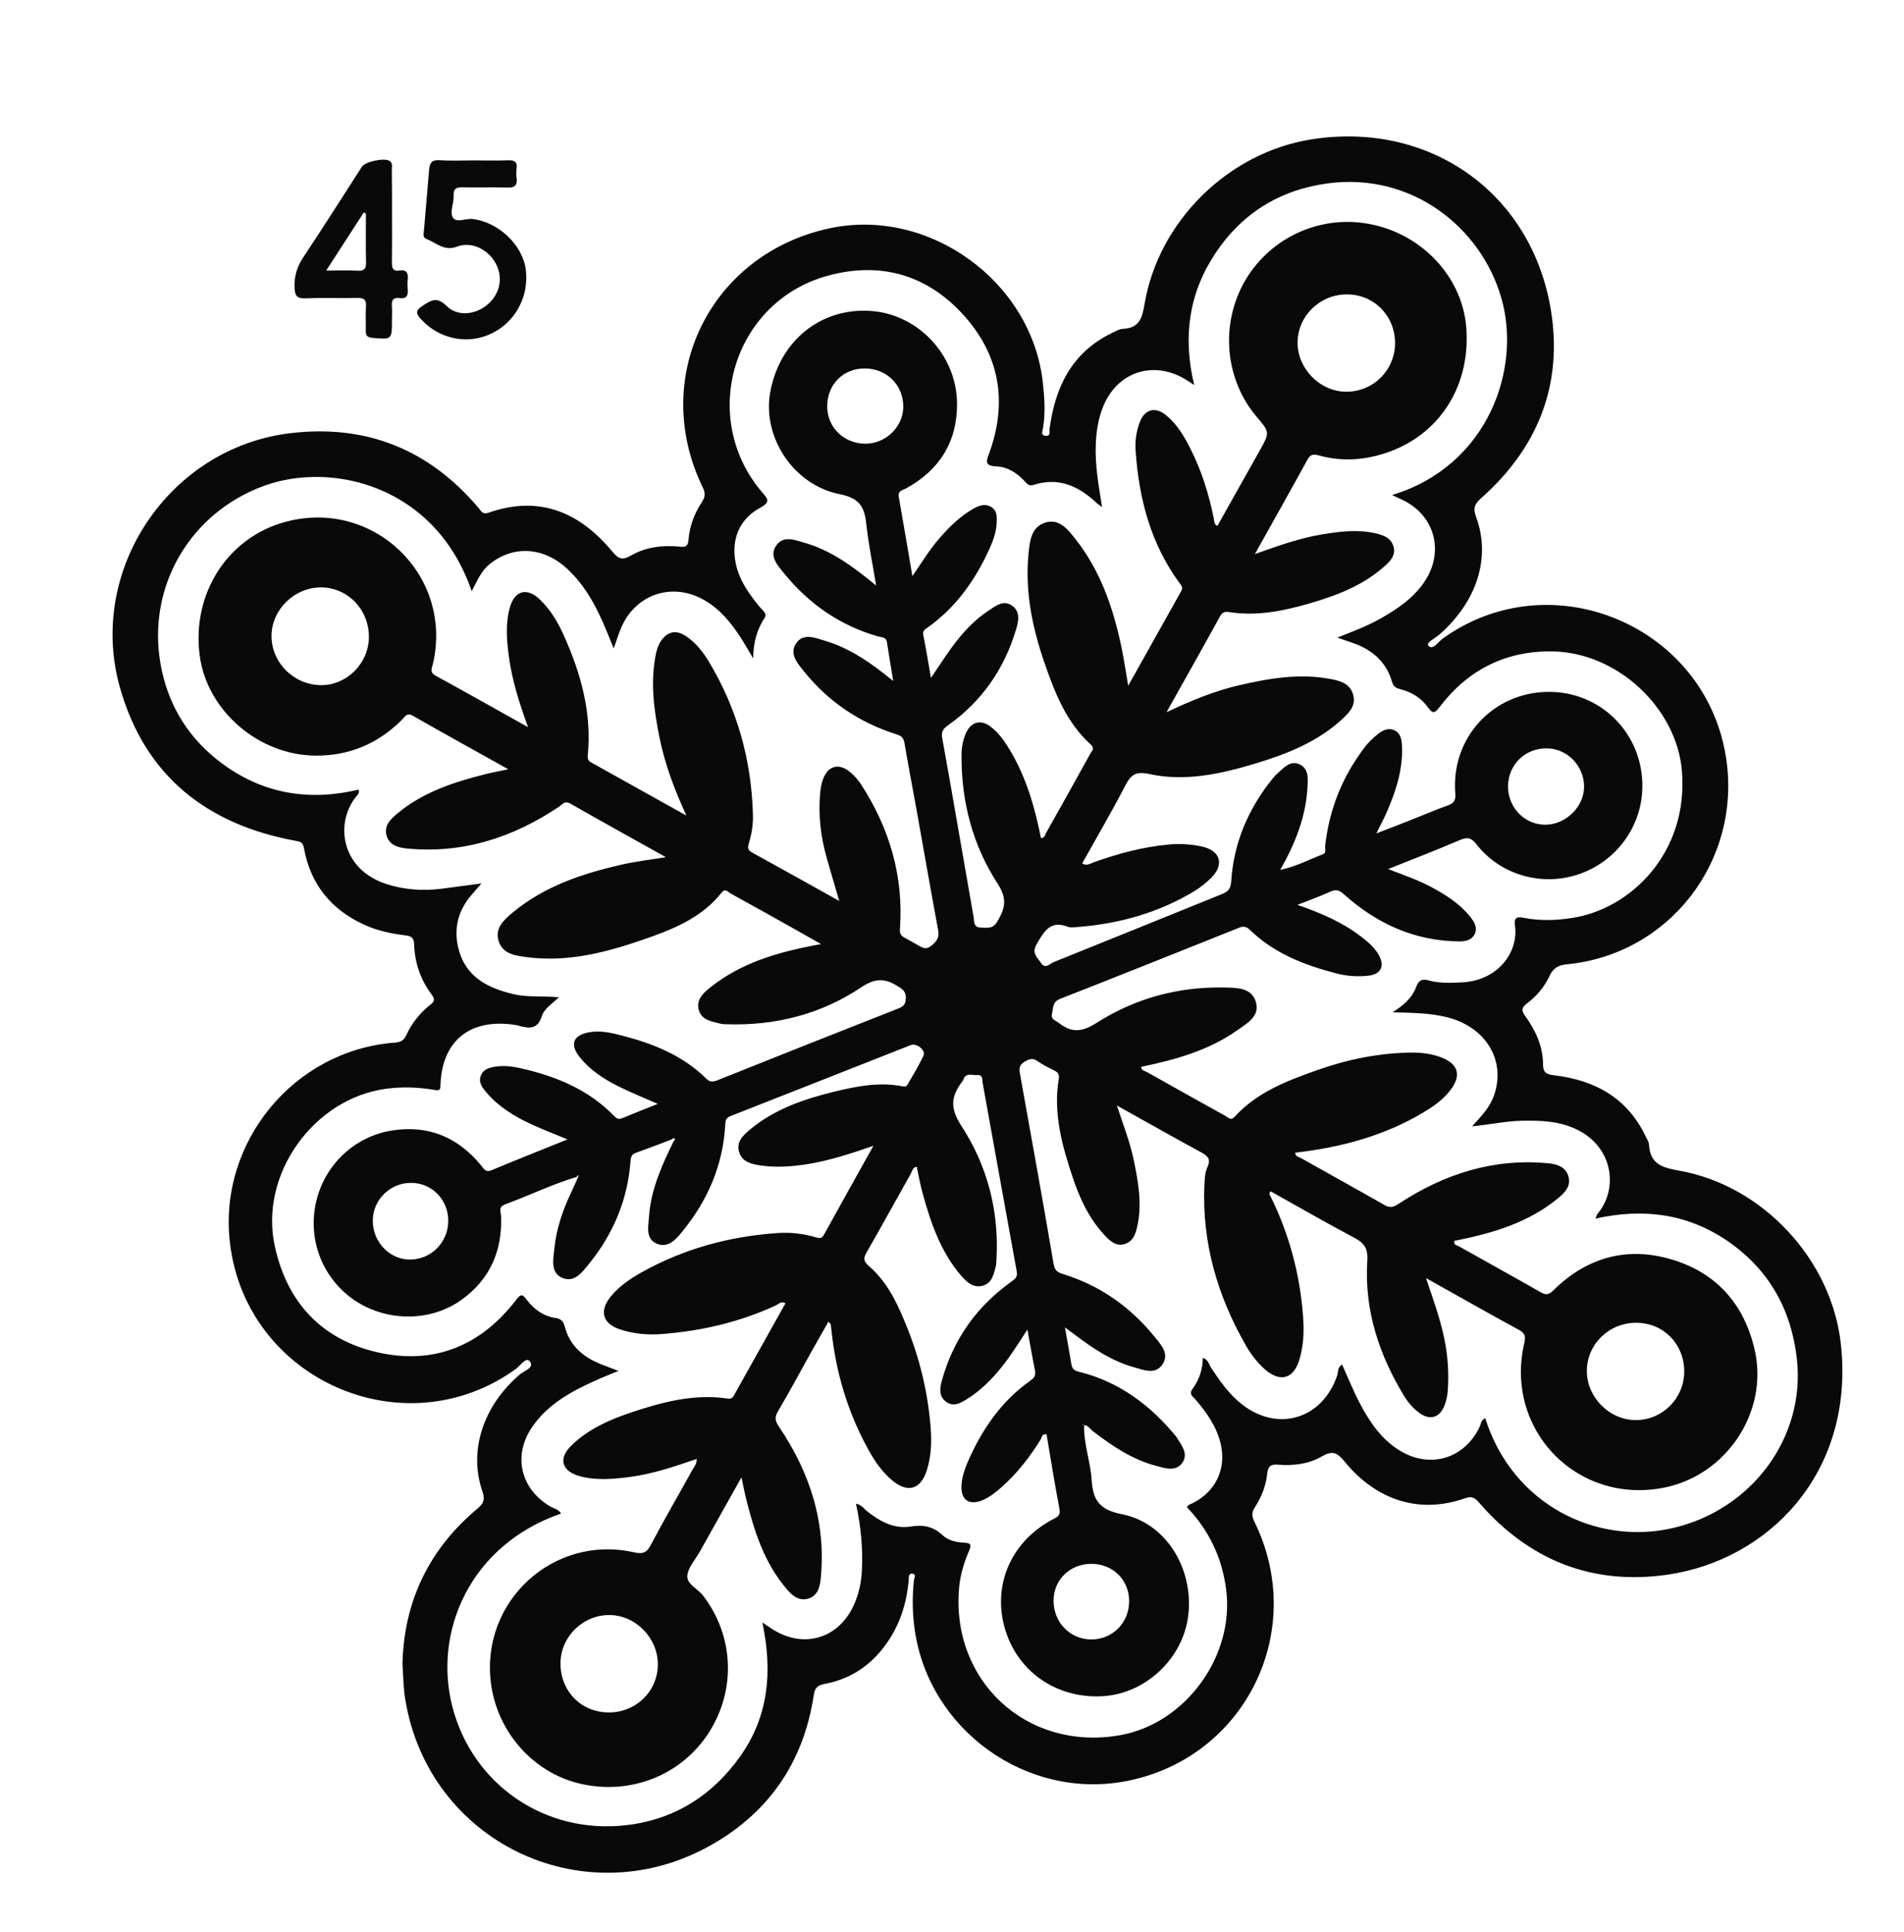 <?xml version="1.0" encoding="utf-8"?>
<!-- Generator: Adobe Illustrator 24.2.0, SVG Export Plug-In . SVG Version: 6.00 Build 0)  -->
<svg version="1.1" id="Layer_1" xmlns="http://www.w3.org/2000/svg" xmlns:xlink="http://www.w3.org/1999/xlink" x="0px" y="0px"
	 viewBox="0 0 411 417" style="enable-background:new 0 0 411 417;" xml:space="preserve">
<style type="text/css">
	.st0{fill:#09090A;}
</style>
<g>
	<path class="st0" d="M86.88,359.08c0.29-13.35,5.63-24.71,16.21-33.55c1.33-1.11,1.64-1.97,1.04-3.7
		c-3.04-8.78,0.19-18.47,8.08-25.23c0.91-0.78,3.21-1.44,2.17-2.8c-0.83-1.08-2.08,0.93-3.03,1.62
		c-24.11,17.38-58.27,2.32-61.72-27.25c-2.53-21.65,13.79-41.5,35.53-43.17c1.19-0.09,1.98-0.38,2.52-1.57
		c1.18-2.61,2.95-4.83,5.21-6.61c0.87-0.68,1.06-1.17,0.31-2.16c-2.41-3.21-3.69-6.88-3.8-10.89c-0.04-1.4-0.62-1.77-1.9-1.92
		c-3.05-0.37-6.06-1.01-8.89-2.3c-7.17-3.28-11.59-8.75-13-16.52c-0.21-1.17-0.63-1.36-1.69-1.56c-19.16-3.5-32.56-13.92-38-32.99
		c-7.24-25.37,10.56-51.8,36.62-54.98c16.52-2.01,30.06,3.48,40.78,16.13c0.55,0.65,0.83,1.47,2.14,1.01
		c10.99-3.84,19.7-0.09,26.76,8.44c1.33,1.61,2.19,1.84,3.95,0.82c3.26-1.89,6.91-2.29,10.63-1.93c1.22,0.12,1.71-0.08,1.82-1.49
		c0.23-2.93,1.27-5.67,2.89-8.14c0.7-1.07,0.81-1.89,0.2-3.13c-11.53-23.67,1.5-50.33,27.26-55.92
		c21.54-4.68,43.8,11.45,46.15,33.36c0.35,3.25,0.57,6.46,0.03,9.7c-0.1,0.59-0.63,1.66,0.66,1.7c1.06,0.03,0.67-0.94,0.75-1.51
		c1.2-8.97,4.76-16.41,13.33-20.61c0.82-0.4,1.68-0.93,2.54-0.97c3.44-0.15,4.12-2.28,4.61-5.23c3.01-18.02,18.15-32.87,36.13-35.67
		c25.43-3.96,47.47,11.51,51.61,36.89c2.62,16.06-2.82,29.67-14.98,40.48c-1.43,1.27-1.9,2.16-1.18,4.1
		c3.28,8.8,0.16,18.37-7.97,25.45c-0.88,0.76-2.95,1.73-2.28,2.4c0.97,0.98,2.09-0.89,3.06-1.58c23.51-16.87,56.91-2.73,61.19,25.92
		c3.29,22.08-12.28,42.22-34.35,44.37c-1.83,0.18-2.99,0.77-3.8,2.53c-1.08,2.36-2.8,4.37-4.88,5.93c-1.26,0.95-1.16,1.59-0.31,2.77
		c2.21,3.08,3.79,6.49,3.8,10.37c0,1.76,0.74,2.16,2.35,2.35c8.8,1.03,15.82,4.84,19.79,13.17c0.29,0.6,0.71,1.21,0.74,1.84
		c0.23,4.14,2.83,4.92,6.44,5.56c18.12,3.18,33.05,19.25,34.99,37.58c2.95,27.87-15.87,46.56-37.56,49.64
		c-16.06,2.28-29.64-3.09-40.37-15.36c-0.92-1.05-1.51-1.76-3.23-1.15c-9.65,3.42-19.02,0.6-26-7.94c-1.62-1.98-2.66-2.4-4.94-1.07
		c-2.84,1.65-6.15,2.03-9.44,1.76c-1.64-0.14-2.15,0.44-2.32,2c-0.28,2.59-1.23,5.02-2.65,7.19c-0.76,1.15-0.66,1.98-0.09,3.15
		c11.6,23.62-2.13,51.16-27.89,55.99c-21.35,4-42.32-11.09-45.44-32.63c-0.52-3.58-0.56-7.12-0.19-10.7
		c0.05-0.51,0.6-1.31-0.24-1.46c-1.01-0.18-0.83,0.84-0.88,1.42c-0.51,5.7-2.34,10.85-6.05,15.28c-3.17,3.79-7.23,6.16-12.02,7.06
		c-1.68,0.31-2.2,0.92-2.42,2.42c-2.23,14.75-9.99,25.8-23.02,32.84c-27.15,14.66-60.18-1.31-65.16-31.91
		C87.07,364.31,87.07,361.91,86.88,359.08z M133.5,295.84c-1.67,0.69-2.81,1.13-3.94,1.62c-5.67,2.5-11.18,5.27-14.78,10.62
		c-4.09,6.1-2.39,13.2,3.93,16.97c0.79,0.47,1.85,0.62,2.4,1.57c-19.66,6.77-27.73,25.58-23.4,41.91
		c4.41,16.64,19.98,27.36,37.46,25.34c10.35-1.19,18.61-6.37,24.64-14.9c6.12-8.65,6.99-18.29,4.75-28.86
		c0.89,0.6,1.29,0.87,1.68,1.14c7.07,4.87,15.15,2.42,18.36-5.56c0.88-2.18,1.34-4.44,1.45-6.78c0.23-4.81-0.21-9.57-1.28-14.42
		c1.3,0.26,1.76,1.13,2.45,1.68c2.76,2.17,5.8,3.83,9.38,3.25c2.73-0.44,4.86-0.02,6.9,1.9c1.2,1.14,2.99,1.51,4.64,1.59
		c1.6,0.07,1.53,0.6,1.01,1.82c-1.05,2.45-1.83,5.01-2.09,7.66c-1.96,20.29,14.59,35.59,34.66,32.07
		c14.27-2.5,24.88-17.21,22.94-31.61c-0.92-6.84-3.74-12.67-8.44-17.59c0.28-0.62,0.82-0.67,1.26-0.9c4.99-2.53,7.32-7.46,5.99-12.9
		c-0.89-3.64-2.99-6.64-5.4-9.44c-0.55-0.64-1.51-1.13-0.66-2.29c1.43-1.94,2.21-4.17,2.23-6.69c1.16,0.32,1.26,1.27,1.67,1.92
		c1.91,2.95,3.91,5.81,6.69,8.02c7.76,6.16,17.38,3.3,20.62-6.07c0.28-0.8,0.07-1.88,1.08-2.44c1.31,2.88,2.48,5.81,3.95,8.58
		c2.12,4,4.67,7.7,8.69,10.09c6.45,3.83,13.75,1.61,17.01-5.14c0.33-0.68,0.34-1.6,1.25-1.96c5.96,18.86,24.21,27.5,40.54,23.7
		c17.16-3.99,28.59-19.68,26.74-36.43c-1.16-10.54-5.89-19.15-14.66-25.29c-8.71-6.09-18.38-7.38-28.83-5.05
		c0.25-0.57,0.29-0.83,0.44-1.01c5.08-5.99,3.17-16.66-7.79-19.42c-2.76-0.69-5.59-0.73-8.43-0.69c-3.49,0.06-6.92,0.83-10.85,1.21
		c2.11-2.3,3.88-4.18,4.74-6.67c2.6-7.45-1.66-14.69-10-16.84c-3.86-0.99-7.84-0.97-11.91-1.11c2.27-1.39,4.23-3.05,5.13-5.52
		c0.53-1.45,1.35-1.72,2.62-1.36c2.29,0.65,4.62,0.53,6.95,0.45c8.03-0.26,12.56-6.52,11.73-12.3c-0.26-1.82,0.56-1.92,1.94-1.64
		c3.47,0.68,6.92,0.56,10.41,0.02c12.51-1.9,25.18-13.98,23.68-31.78c-1.14-13.5-13.89-25.54-27.98-25.74
		c-10.07-0.14-18.21,3.98-24.3,11.98c-1.04,1.37-1.48,1.58-2.56,0.07c-1.43-2-3.5-3.28-5.91-3.89c-0.93-0.23-1.49-0.49-1.82-1.62
		c-1.19-4.13-4.09-6.74-8.06-8.22c-1.09-0.41-2.21-0.76-3.74-1.29c3.43-1.37,6.45-2.5,9.25-4.08c3.79-2.15,7.38-4.54,9.78-8.33
		c4.1-6.47,1.84-14.16-5.1-17.38c-0.67-0.31-1.33-0.62-2.12-0.98c20.74-6.29,28.03-27.27,23.57-42.6
		c-4.44-15.26-19.38-27.06-37.42-24.66c-10.28,1.37-18.46,6.38-24.24,15.02c-5.72,8.56-7.14,17.99-4.62,28.5
		c-1.12-0.72-1.65-1.1-2.22-1.42c-6.81-3.87-14.31-1.35-17.36,5.88c-1.11,2.63-1.54,5.41-1.66,8.27c-0.19,4.44,0.57,8.79,1.36,13.6
		c-0.68-0.5-0.95-0.66-1.17-0.87c-3.87-3.65-8.22-5.65-13.61-3.91c-1.09,0.35-1.52-0.35-2.07-0.94c-1.6-1.69-3.62-2.95-5.85-3.04
		c-2.85-0.11-2.27-1.21-1.61-3.04c3.95-10.99,2.15-21.11-5.66-29.7c-7.89-8.68-17.96-11.52-29.29-8.41
		c-20.39,5.61-27.89,30.55-14.15,46.7c1.31,1.54,1.88,2.12-0.42,3.38c-3.63,1.99-5.67,5.29-5.53,9.64
		c0.15,4.69,2.61,8.31,5.45,11.75c0.56,0.69,1.66,1.39,1.08,2.3c-1.6,2.51-2.48,5.22-2.48,8.81c-1.11-1.85-1.8-3.08-2.55-4.26
		c-2.13-3.32-4.56-6.36-8.07-8.36c-6.93-3.94-14.9-1.22-17.96,6.17c-0.52,1.25-0.91,2.56-1.53,4.3c-0.59-1.44-0.98-2.41-1.38-3.38
		c-2.09-5.12-4.55-10.01-8.68-13.83c-5.13-4.75-11.68-5.09-16.75-0.97c-1.87,1.52-2.72,3.7-3.85,5.82
		C93.97,104.7,71.6,99.56,57.1,104.8c-15.99,5.77-25.47,21.75-22.42,38.63c1.47,8.13,5.41,15,11.86,20.24
		c9.13,7.42,19.55,9.43,30.87,6.72c0.22,0.69-0.09,0.99-0.36,1.3c-4.87,5.75-3.57,16.03,6.63,19.17c3.77,1.16,7.68,1.43,11.61,0.93
		c2.73-0.35,5.45-0.72,8.65-1.15c-0.89,1.03-1.47,1.7-2.06,2.37c-2.88,3.29-3.97,7.11-3,11.36c1.44,6.32,6.22,8.82,11.97,10.17
		c3.04,0.71,6.18,0.35,9.81,0.67c-1.65,1.54-3.22,2.51-3.7,4.07c-0.88,2.86-2.73,2.7-4.93,2.08c-0.24-0.07-0.48-0.13-0.73-0.17
		c-9.78-1.55-15.93,3.37-16.22,13.03c-0.03,1.06-0.26,1.15-1.28,0.98c-3.45-0.58-6.9-0.72-10.43-0.25
		c-15.7,2.09-27.43,18.51-24.05,33.98c2.65,12.12,10.07,20.1,22.06,22.87c12.24,2.83,22.44-1.35,30.09-11.36
		c1.03-1.35,1.39-1.07,2.24,0.06c1.55,2.05,3.63,3.54,6.17,3.91c1.4,0.2,1.77,0.86,2.06,1.95c0.91,3.45,3.17,5.81,6.27,7.36
		C129.74,294.48,131.41,295.01,133.5,295.84z M94.93,34.57c-1.65-0.12-2.18,0.54-2.3,2.03c-0.35,4.39-0.76,8.77-1.12,13.16
		c-0.05,0.63-0.3,1.49,0.48,1.78c2.14,0.8,3.85,2.75,6.68,1.68c3.17-1.21,6.77,0.63,8.39,3.72c1.58,3.02,0.87,6.49-1.8,8.77
		c-2.61,2.24-6.5,2.68-8.89,0.29c-2.12-2.11-3.4-1.14-5.22,0.04c-1.52,0.99-1.35,1.68-0.26,2.86c3.7,4.01,9.28,5.41,14.29,3.47
		c5.67-2.2,9.09-8.03,8.32-14.17c-0.68-5.37-5.92-10.27-11.47-10.94c-1.5-0.18-3.57,0.95-4.31-0.38c-0.64-1.14,0.27-3.06,0.2-4.62
		c-0.07-1.66,0.67-1.88,2.07-1.84c3.16,0.09,6.33-0.06,9.48,0.06c1.68,0.07,2.27-0.51,2.04-2.13c-0.09-0.65-0.09-1.34,0-1.99
		c0.2-1.49-0.5-1.82-1.86-1.77c-2.49,0.09-4.99,0.03-7.49,0.02C99.75,34.61,97.33,34.74,94.93,34.57z M84.62,46.59
		c0,3.33,0.03,6.65-0.02,9.98c-0.02,1.16,0.15,2.04,1.59,1.81c1.71-0.27,1.96,0.67,1.82,2.04c-0.07,0.66-0.06,1.33,0,1.99
		c0.12,1.29-0.19,2.14-1.73,1.92c-1.32-0.19-1.8,0.4-1.69,1.7c0.09,0.99,0.02,1.99,0.02,2.99c0,4.32,0,4.27-4.27,3.88
		c-1.12-0.1-1.4-0.54-1.38-1.55c0.05-1.75-0.08-3.5,0.04-5.24c0.1-1.44-0.42-1.85-1.83-1.81c-3.74,0.09-7.49-0.08-11.23,0.08
		c-1.95,0.08-2.3-0.64-2.36-2.43c-0.08-2.45,0.58-4.46,1.93-6.49c4.29-6.43,8.41-12.97,12.6-19.46c0.75-1.16,4.97-2.02,6.04-1.25
		c0.66,0.48,0.42,1.21,0.43,1.84C84.63,39.94,84.62,43.26,84.62,46.59z M78.99,46.09c-0.15-0.09-0.3-0.17-0.45-0.26
		c-2.64,4.07-5.27,8.15-8.13,12.56c2.7,0,4.77-0.09,6.84,0.03c1.49,0.08,1.8-0.54,1.76-1.88C78.93,53.06,78.99,49.58,78.99,46.09z
		 M234.03,307.43c-0.17,4.08,1.37,7.94,1.62,11.95c0.26,4.22,1.58,6.42,6.51,7.38c9.53,1.86,15.47,11.69,14.36,21.68
		c-1.05,9.45-9.29,17.19-18.77,17.61c-9.98,0.45-18.38-5.56-20.94-14.99c-2.55-9.4,1.69-18.71,10.74-23.34
		c1.1-0.56,1.36-1,1.12-2.24c-1.01-5.3-1.86-10.63-2.76-15.96c-1.01-0.19-1.02,0.73-1.31,1.19c-2.35,3.77-5.04,7.24-8.37,10.19
		c-1.25,1.1-2.55,2.15-4.1,2.82c-2.93,1.25-4.78-0.05-4.58-3.23c0.11-1.67,0.61-3.27,1.26-4.8c3.04-7.07,7.26-13.27,13.64-17.78
		c0.91-0.64,1.16-1.2,0.95-2.23c-0.56-2.76-1.03-5.53-1.62-8.76c-1.4,2.12-2.55,3.98-3.82,5.77c-2.52,3.55-5.38,6.8-9.11,9.15
		c-1.39,0.88-2.95,1.88-4.61,0.67c-1.61-1.18-1.39-2.93-0.93-4.57c2.43-8.83,7.43-15.89,14.83-21.24c0.87-0.63,1.57-1.03,1.34-2.3
		c-2.48-13.56-4.91-27.13-7.36-40.7c-0.14-0.75,0.12-1.81-1.22-1.7c-1.07,0.09-2.41-0.63-2.96,1.01c-0.05,0.15-0.16,0.3-0.26,0.43
		c-2.43,3.19-2.65,5.69-0.1,9.61c5.56,8.55,8.11,18.33,7.52,28.71c-0.03,0.5-0.02,1.01-0.14,1.49c-0.45,1.68-0.77,3.58-2.72,4.17
		c-2.06,0.63-3.51-0.68-4.73-2.09c-4.53-5.24-6.65-11.63-8.44-18.15c-0.48-1.76-0.78-3.57-1.18-5.4c-0.91,0.1-0.98,0.98-1.3,1.54
		c-3.19,5.64-6.3,11.34-9.53,16.96c-0.76,1.32-0.64,1.95,0.58,3c4.14,3.59,6.31,8.52,8.28,13.47c2.75,6.91,4.43,14.1,4.99,21.53
		c0.22,3.01,0.09,6-0.81,8.9c-1.34,4.33-4.24,5.13-7.69,2.13c-2.04-1.77-3.56-3.96-4.86-6.3c-4.47-8.01-7.07-16.62-8.05-25.73
		c-0.05-0.5-0.1-0.99-0.18-1.49c-0.02-0.13-0.19-0.24-0.49-0.59c-1.26,2.22-2.47,4.34-3.67,6.48c-2.39,4.28-4.71,8.61-7.2,12.83
		c-0.8,1.35-0.67,2.11,0.23,3.43c6.71,9.94,10.2,20.81,8.95,32.93c-0.18,1.76-0.72,3.54-2.7,4.11c-2.1,0.6-3.51-0.75-4.7-2.16
		c-4.77-5.61-6.94-12.4-8.68-19.37c-0.34-1.35-0.58-2.71-1-4.65c-3.18,5.67-6.08,10.84-8.98,16.01c-0.97,1.74-2.57,3.44-2.72,5.25
		c-0.14,1.8,2.29,2.79,3.43,4.29c6.61,8.66,7.15,20.21,1.28,29.45c-5.86,9.23-16.87,13.64-27.78,11.13
		c-10.14-2.33-17.97-11.14-19.32-21.73c-2.25-17.67,13.53-32.12,30.9-28.21c1.87,0.42,2.71,0.12,3.62-1.6
		c2.86-5.44,5.97-10.76,8.94-16.14c0.38-0.68,1-1.3,0.96-2.42c-4.77,1.64-9.46,3.24-14.39,3.89c-3.64,0.47-7.31,0.82-10.9-0.18
		c-3.88-1.08-4.63-3.81-1.74-6.62c3.59-3.49,8.08-5.5,12.75-7.07c6.8-2.28,13.69-4.13,20.98-3.04c1.07,0.16,1.26-0.55,1.61-1.17
		c3.61-6.45,7.22-12.91,10.85-19.39c-0.91-0.57-1.48,0.18-2.06,0.45c-7.86,3.63-16.15,5.55-24.74,6.19c-3,0.23-6.01-0.06-8.88-1
		c-3.89-1.27-4.58-4.09-1.89-7.27c1.86-2.2,4.2-3.77,6.69-5.15c9.08-5.04,18.87-7.68,29.19-8.38c2.75-0.19,5.49,0.12,8.15,0.89
		c0.75,0.22,1.32,0.42,1.84-0.51c3.43-6.25,6.93-12.47,10.69-19.21c-5.04,1.74-9.58,3.22-14.31,3.97
		c-3.39,0.53-6.79,0.77-10.19,0.25c-1.81-0.28-3.73-0.71-4.44-2.71c-0.78-2.2,0.67-3.64,2.16-4.9c5.36-4.51,11.8-6.71,18.45-8.32
		c4.68-1.13,9.44-2.07,14.31-1.18c0.49,0.09,1.06,0.24,1.36-0.28c1.2-2.09,2.49-4.15,3.48-6.33c0.52-1.13-1.51-2.73-2.75-2.24
		c-12.97,5.1-25.92,10.24-38.9,15.32c-0.99,0.39-1.12,0.94-1.16,1.86c-0.46,8.6-3.69,16.14-9.04,22.78
		c-1.43,1.78-3.18,4.03-5.8,2.87c-2.42-1.06-1.75-3.75-1.61-5.83c0.4-5.83,2.78-11.06,5.3-16.22c0.15-0.22,0.54-0.44,0.06-0.68
		c-0.1-0.05-0.33,0.18-0.5,0.28c-2.55,0.96-5.09,1.95-7.67,2.86c-0.95,0.34-1.12,0.92-1.19,1.85c-0.61,8.28-3.7,15.61-8.88,22.03
		c-1.47,1.82-3.23,4.3-5.92,3.09c-2.54-1.15-1.85-4.07-1.63-6.31c0.42-4.24,1.8-8.24,3.62-12.09c0.49-1.04,0.96-2.1,1.43-3.16
		c0.06-0.16,0.19-0.45,0.17-0.46c-0.26-0.15-0.35,0.01-0.36,0.25c-5.33,1.6-10.33,4.04-15.54,5.96c-1.49,0.55-0.87,1.64-0.83,2.49
		c0.3,7.45-2.34,13.55-8.37,17.97c-6.64,4.86-16.04,4.93-23,0.38c-7.04-4.61-10.44-13.06-8.57-21.33
		c1.82-8.04,8.29-14.19,16.39-15.47c7.84-1.24,14.21,1.43,19.21,7.49c0.63,0.76,0.96,1.64,2.32,1.07
		c5.35-2.24,10.75-4.37,16.37-6.64c-2.83-1.18-5.46-2.17-8.01-3.36c-3.57-1.66-6.89-3.72-9.48-6.75c-0.85-1-1.78-2.13-1.25-3.59
		c0.57-1.57,2.05-1.84,3.46-2.04c2.18-0.3,4.32,0.17,6.42,0.68c7.13,1.75,13.69,4.62,18.9,10c0.52,0.54,0.96,0.81,1.73,0.49
		c2.48-1.03,4.98-2.01,7.71-3.1c-2.98-1.31-5.75-2.42-8.4-3.73c-3.22-1.6-6.24-3.54-8.5-6.42c-2.14-2.72-1.36-4.65,2.03-5.29
		c2.44-0.46,4.81,0.1,7.14,0.7c6.75,1.74,13.12,4.28,18.19,9.29c0.81,0.8,1.44,0.75,2.41,0.36c13.01-5.21,26.04-10.38,39.08-15.5
		c1.1-0.43,1.55-0.94,1.59-2.13c0.04-1.15-0.31-1.75-1.28-2.38c-2.83-1.85-4.91-2.35-8.35-0.05c-8.66,5.8-18.56,8.33-29.08,7.97
		c-0.42-0.01-0.84-0.01-1.24-0.11c-1.93-0.5-4.18-0.75-4.76-3.05c-0.58-2.28,1.14-3.71,2.7-4.94c6.51-5.14,14.21-7.38,22.19-8.92
		c0.29-0.06,0.58-0.1,1.54-0.27c-2.22-1.26-3.91-2.23-5.61-3.18c-4.64-2.6-9.28-5.2-13.94-7.76c-0.55-0.3-1.14-1.18-1.91-0.21
		c-4.39,5.57-10.72,8.03-17.08,10.22c-8.04,2.77-16.26,4.87-24.91,3.75c-2.48-0.32-5.24-0.64-6.15-3.43
		c-0.93-2.86,1.2-4.7,3.12-6.29c6.85-5.65,15.03-8.35,23.51-10.28c2.96-0.67,6-1.02,9.45-1.59c-7.13-3.98-13.89-7.71-20.58-11.54
		c-1.29-0.74-1.74,0.16-2.53,0.69c-9.97,6.67-20.82,10.18-32.93,8.97c-1.87-0.19-3.72-0.79-4.27-2.87c-0.55-2.08,0.91-3.45,2.3-4.62
		c5.56-4.67,12.27-6.83,19.15-8.56c1.43-0.36,2.89-0.62,4.85-1.04c-7.17-4-13.9-7.71-20.58-11.53c-1.38-0.79-1.75,0.24-2.4,0.88
		c-5.14,5.12-11.3,7.75-18.59,7.71c-12.3-0.07-23.47-9.68-25.04-21.59c-1.77-13.42,6.1-25.6,18.67-28.9
		c18.94-4.98,36.11,11.66,31.67,30.7c-0.23,0.97-0.76,1.8,0.55,2.52c6.54,3.58,13.03,7.24,19.99,11.13
		c-1.96-5.38-3.52-10.34-4.18-15.51c-0.45-3.47-0.71-6.98,0.28-10.41c1.03-3.57,3.65-4.26,6.36-1.71c2.34,2.2,3.95,4.93,5.26,7.83
		c3.69,8.22,6.06,16.72,5.17,25.84c-0.08,0.81,0.08,1.22,0.76,1.59c6.67,3.71,13.33,7.43,20.53,11.45
		c-2.67-5.79-4.66-11.18-5.81-16.85c-1.2-5.9-1.99-11.81-0.82-17.82c0.28-1.41,0.75-2.75,1.76-3.79c1.46-1.51,3.15-1.35,4.76-0.28
		c2.12,1.41,3.68,3.39,4.97,5.54c6.08,10.12,9.16,21.13,9.5,32.91c0.06,2.08-0.22,4.15-0.85,6.16c-0.26,0.84-0.39,1.53,0.61,2.07
		c6.19,3.4,12.35,6.85,18.87,10.48c-1-3.44-1.92-6.49-2.78-9.56c-1.24-4.45-1.74-8.98-1.35-13.58c0.08-0.99,0.24-1.99,0.56-2.92
		c1.05-3.13,3.49-3.83,5.97-1.7c0.88,0.75,1.69,1.64,2.31,2.61c6.15,9.48,9.2,19.83,8.4,31.18c-0.08,1.07,0.23,1.51,1.04,1.93
		c0.96,0.5,1.89,1.05,2.83,1.58c0.93,0.53,1.73,1.09,2.89,0.14c1.13-0.93,1.78-1.74,1.49-3.31c-1.59-8.58-3.08-17.17-4.62-25.75
		c-0.88-4.9-1.83-9.8-2.66-14.71c-0.2-1.15-0.65-1.53-1.8-1.89c-7.97-2.53-14.65-7.04-19.9-13.57c-1.38-1.71-3.22-3.75-1.69-6.03
		c1.57-2.33,4.13-1.19,6.22-0.57c5.42,1.61,9.98,4.8,14.75,8.69c-0.51-3.1-0.97-5.73-1.36-8.37c-0.18-1.18-1.14-1.03-1.88-1.24
		c-8.27-2.36-15-7.04-20.37-13.68c-1.36-1.68-3.27-3.67-1.62-5.99c1.54-2.17,3.97-1.16,6-0.58c5.79,1.65,10.54,5.14,15.54,9.26
		c-0.78-4.75-1.67-9-2.13-13.29c-0.4-3.68-1.43-5.57-5.74-6.43c-10.06-2-16.71-12.38-15.01-21.92
		c1.98-11.17,10.98-18.42,21.84-17.61c10.22,0.76,18.49,9.66,18.5,20.07c0.01,8.25-3.81,14.26-11,18.21
		c-0.75,0.41-1.82,0.47-1.58,1.83c0.98,5.54,1.91,11.09,2.94,17.11c2.06-3,3.69-5.68,5.74-8.06c2.19-2.53,4.55-4.88,7.49-6.53
		c1.18-0.66,2.49-1.13,3.79-0.34c1.35,0.83,1.23,2.25,1.16,3.59c-0.1,1.86-0.71,3.59-1.46,5.26c-3.05,6.79-7.22,12.72-13.34,17.11
		c-0.62,0.44-1.23,0.7-1.02,1.72c0.59,2.91,1.06,5.85,1.65,9.22c1.71-2.52,3.11-4.72,4.65-6.81c2.19-2.96,4.67-5.67,7.76-7.71
		c1.56-1.02,3.29-2.47,5.21-1c1.74,1.33,1.25,3.4,0.73,5.11c-2.54,8.47-7.34,15.42-14.58,20.57c-1.16,0.83-1.61,1.37-1.32,2.93
		c2.33,12.83,4.49,25.69,6.76,38.53c0.16,0.91-0.1,2.25,1.65,2.25c1.38,0,2.46,0.37,3.47-1.33c1.73-2.91,2.17-4.91,0-8.25
		c-5.37-8.3-7.81-17.72-7.73-27.7c0.01-1.68,0.31-3.33,1.03-4.85c1.08-2.27,3.12-2.8,5.14-1.31c1.91,1.41,3.22,3.35,4.41,5.37
		c3.43,5.81,5.25,12.17,6.56,18.73c0.78,0.09,0.87-0.64,1.12-1.1c3.18-5.65,6.35-11.31,9.48-16.99c0.35-0.63,1.12-1.2,0.11-2.12
		c-5.31-4.82-7.78-11.29-10.03-17.83c-2.58-7.53-4.15-15.25-3.36-23.27c0.27-2.73,0.55-5.84,3.69-6.77c2.94-0.87,4.8,1.49,6.38,3.5
		c5.39,6.8,8.16,14.78,9.94,23.15c0.56,2.65,0.94,5.35,1.51,8.58c4-7.15,7.72-13.81,11.46-20.46c0.43-0.76-0.01-1.19-0.41-1.74
		c-6.21-8.46-8.73-18.17-9.45-28.45c-0.15-2.16,0.13-4.34,0.95-6.37c1.09-2.68,3.31-3.23,5.58-1.39c2.39,1.92,3.91,4.52,5.27,7.2
		c2.47,4.84,4.05,9.99,5.11,15.31c0.09,0.47-0.02,1.02,0.74,1.41c3.04-5.4,6.08-10.81,9.11-16.22c2.23-3.97,2.22-3.98-0.64-7.34
		c-6.6-7.76-7.84-19.11-3.08-28.29c4.76-9.17,14.65-14.58,24.96-13.65c12.43,1.12,22.51,10.95,23.38,22.77
		c0.98,13.37-6.64,24.28-19.23,27.54c-4.19,1.08-8.38,1.15-12.57-0.02c-1.06-0.3-1.81-0.33-2.46,0.86
		c-3.67,6.7-7.43,13.36-11.38,20.42c4.94-1.75,9.52-3.4,14.33-4.21c3.87-0.65,7.74-1.16,11.65-0.28c1.67,0.38,3.29,0.91,3.9,2.71
		c0.65,1.9-0.57,3.23-1.8,4.33c-4.69,4.23-10.42,6.41-16.37,8.13c-5.63,1.63-11.31,2.76-17.2,1.85c-0.89-0.14-1.51-0.04-2.03,0.91
		c-3.71,6.75-7.5,13.46-11.55,20.69c5.42-2.56,10.45-4.62,15.77-5.84c6.51-1.5,13.06-2.61,19.75-1.3c1.96,0.38,3.94,0.9,4.7,3.14
		c0.82,2.43-0.71,4.01-2.21,5.41c-5.38,5-12.03,7.62-18.91,9.69c-7.45,2.24-15.07,3.92-22.83,2.24c-2.88-0.63-3.94,0.11-5.16,2.47
		c-2.94,5.68-6.18,11.19-9.32,16.82c0.93,0.61,1.72,0.04,2.52-0.25c5.25-1.88,10.6-3.32,16.19-3.83c2.44-0.22,4.85-0.08,7.2,0.45
		c3.96,0.89,4.81,3.87,1.95,6.74c-1.11,1.11-2.38,2.11-3.72,2.92c-7.69,4.62-16.1,6.98-25,7.68c-0.74,0.06-1.58,0.21-2.23-0.04
		c-3.78-1.46-5.08,0.94-6.7,3.68c-1.2,2.03,0.08,2.86,0.87,4.09c0.96,1.49,1.93,0.2,2.76-0.14c12.09-4.85,24.15-9.76,36.23-14.64
		c1.28-0.52,1.99-1.02,2.1-2.77c0.53-8.37,3.73-15.77,9-22.28c0.31-0.39,0.67-0.75,1.04-1.08c1.36-1.19,2.7-2.85,4.73-1.9
		c2.01,0.94,1.79,3.08,1.7,4.86c-0.33,6.32-2.57,12.07-5.88,17.9c3.44-0.71,6.28-2.26,9.25-3.39c0.74-0.28,0.38-1.19,0.45-1.82
		c0.88-7.96,3.79-15.11,8.68-21.44c0.71-0.91,1.58-1.73,2.47-2.47c1.11-0.92,2.42-1.69,3.88-0.95c1.35,0.68,1.49,2.1,1.55,3.46
		c0.2,5.04-1.34,9.67-3.31,14.2c-0.59,1.36-1.31,2.67-2.24,4.55c2.74-1.06,5.02-1.93,7.28-2.83c2.7-1.06,5.37-2.22,8.1-3.19
		c1.38-0.49,1.79-1.07,1.67-2.68c-0.92-11.87,8.03-21.64,19.85-21.85c11.59-0.21,20.81,9.11,20.53,20.77
		c-0.2,8.46-5.71,15.89-13.81,18.61c-7.93,2.66-16.82,0.14-21.99-6.48c-1.17-1.5-2.02-1.59-3.64-0.9
		c-4.93,2.11-9.95,4.04-15.44,6.24c3.53,1.34,6.61,2.41,9.47,3.96c3.09,1.67,6.04,3.54,8.26,6.34c0.84,1.06,1.62,2.27,0.99,3.66
		c-0.63,1.39-2.02,1.66-3.4,1.65c-9.59-0.1-17.75-3.81-24.79-10.11c-1.02-0.91-1.69-1.22-2.97-0.64c-2.25,1.03-4.59,1.85-7.13,2.86
		c5.09,1.77,9.73,3.76,13.79,6.89c1.45,1.12,2.86,2.31,3.77,3.94c1.32,2.35,0.48,4.14-2.18,4.45c-2.33,0.27-4.66,0.11-6.94-0.48
		c-6.91-1.78-13.46-4.31-18.69-9.39c-0.81-0.78-1.44-0.84-2.38-0.46c-12.86,5.14-25.71,10.29-38.61,15.34
		c-1.69,0.66-1.44,1.98-1.74,3.2c-0.31,1.26,0.74,1.42,1.44,1.97c2.77,2.16,4.95,2.07,8.2,0c8.33-5.32,17.72-7.85,27.7-7.62
		c2.6,0.06,5.8,0.02,6.68,3.18c0.86,3.06-1.93,4.56-3.97,6c-6.23,4.42-13.43,6.4-20.81,7.94c0.01,0.82,0.84,0.88,1.35,1.17
		c5.57,3.15,11.16,6.27,16.76,9.37c0.63,0.35,1.2,1.2,2.12,0.19c4.77-5.23,11.14-7.67,17.58-9.96c6.54-2.33,13.27-3.73,20.22-3.85
		c2.49-0.04,4.99,0.24,7.31,1.27c2.98,1.32,3.64,3.56,1.84,6.24c-1.57,2.34-3.81,3.94-6.18,5.36c-8.54,5.13-17.93,7.6-27.74,8.73
		c0,0.84,0.74,0.89,1.19,1.14c6.01,3.39,12.06,6.71,18.05,10.14c1.2,0.69,1.91,0.52,3.06-0.23c9.78-6.43,20.41-9.88,32.25-8.77
		c1.85,0.17,3.73,0.68,4.39,2.72c0.7,2.2-0.77,3.66-2.26,4.88c-6.23,5.1-13.66,7.37-21.37,8.96c-0.32,0.07-0.65,0.12-0.96,0.18
		c-0.22,0.91,0.59,0.95,1,1.19c5.86,3.31,11.76,6.55,17.61,9.89c1.12,0.64,1.75,0.61,2.72-0.35c7.24-7.16,15.93-9.6,25.65-6.69
		c9.6,2.88,15.55,9.6,17.83,19.4c3.11,13.33-5.98,27.15-19.56,29.83c-18.8,3.71-34.5-12.51-30.15-31.23
		c0.34-1.48,0.13-2.13-1.22-2.86c-6.56-3.56-13.05-7.25-20-11.14c1.54,4.57,3.04,8.67,3.93,12.96c0.79,3.78,1.05,7.58,0.76,11.42
		c-0.08,1.06-0.32,2.15-0.71,3.15c-1.06,2.7-3.25,3.24-5.57,1.46c-1.27-0.98-2.3-2.19-3.13-3.54c-5.44-8.93-8.61-18.6-7.95-29.1
		c0.19-2.97-0.77-3.97-2.99-5.15c-6.02-3.19-11.92-6.6-17.85-9.91c-0.52,0.41-0.2,0.77-0.03,1.11c4.06,8.22,6.37,16.92,7.02,26.06
		c0.22,3.1,0.09,6.17-0.81,9.15c-1.27,4.21-4.21,4.97-7.52,2.02c-1.63-1.46-2.94-3.19-4.02-5.07c-6.17-10.76-9.53-22.25-8.96-34.75
		c0.06-1.24,0.12-2.57,0.62-3.66c0.78-1.7,0.26-2.43-1.26-3.25c-5.99-3.24-11.91-6.61-18.25-10.14c1.36,4.18,2.84,7.91,3.65,11.84
		c0.94,4.58,1.78,9.16,0.83,13.85c-0.36,1.77-0.84,3.54-2.71,4.18c-1.97,0.67-3.33-0.7-4.52-1.98c-3.28-3.55-5.29-7.86-6.79-12.37
		c-2.3-6.89-4.25-13.85-3.01-21.25c0.15-0.88-0.11-1.39-0.91-1.79c-1.26-0.63-2.54-1.26-3.69-2.07c-1.12-0.79-1.89-0.4-2.9,0.23
		c-1.11,0.68-1.05,1.51-0.87,2.54c2.45,13.65,4.93,27.3,7.25,40.98c0.25,1.49,0.91,1.87,2.09,2.23c7.94,2.46,14.46,7.05,19.67,13.47
		c1.36,1.68,3.3,3.68,1.76,5.99c-1.55,2.32-4.09,1.22-6.19,0.63c-4.72-1.32-8.74-3.99-12.6-6.91c-0.65-0.49-1.31-0.97-2.28-1.68
		c0.52,2.93,0.98,5.45,1.4,7.98c0.16,0.95,0.63,1.35,1.59,1.58c8.67,2.13,15.42,7.18,21,13.97c0.05,0.06,0.09,0.14,0.14,0.21
		c1.05,1.69,2.57,3.5,1.21,5.46c-1.38,1.99-3.68,1.19-5.55,0.7c-5.25-1.37-9.66-4.34-13.89-7.62c-0.56-0.43-0.9-1.23-1.8-1.16
		c-0.05-0.11-0.1-0.22-0.15-0.33c-0.04,0.09-0.08,0.18-0.13,0.27C233.81,307.43,233.92,307.43,234.03,307.43z M290.73,63.53
		c-5.82,0-10.59,4.65-10.63,10.35c-0.04,5.65,4.78,10.59,10.41,10.65c5.9,0.07,10.66-4.66,10.63-10.55
		C301.09,68.08,296.57,63.53,290.73,63.53z M131.39,369.54c5.87,0.03,10.59-4.56,10.61-10.32c0.03-5.71-4.72-10.62-10.36-10.7
		c-5.74-0.08-10.58,4.6-10.65,10.32C120.92,364.9,125.4,369.51,131.39,369.54z M79.63,137.52c0.04-6.01-4.59-10.78-10.42-10.76
		c-5.71,0.03-10.58,4.83-10.6,10.45c-0.02,5.78,4.81,10.6,10.67,10.64C74.85,147.9,79.59,143.16,79.63,137.52z M353.2,285.45
		c-5.85-0.01-10.6,4.58-10.66,10.29c-0.06,5.76,4.86,10.73,10.61,10.71c5.76-0.02,10.42-4.74,10.41-10.53
		C363.54,289.99,359.06,285.46,353.2,285.45z M333.91,161.49c-4.64-0.06-8.29,3.45-8.38,8.06c-0.09,4.64,3.52,8.43,8.03,8.42
		c4.45-0.01,8.4-3.89,8.38-8.25C341.91,165.23,338.31,161.55,333.91,161.49z M96.76,263.47c0.02-4.55-3.47-8.16-7.95-8.21
		c-4.56-0.05-8.32,3.62-8.34,8.15c-0.02,4.62,3.67,8.45,8.09,8.4C93.12,271.76,96.74,268.07,96.76,263.47z M235.62,337.47
		c-4.6-0.02-8.16,3.4-8.2,7.87c-0.04,4.76,3.61,8.5,8.24,8.45c4.59-0.05,8.12-3.7,8.08-8.35
		C243.7,340.91,240.22,337.49,235.62,337.47z M186.68,79.51c-4.66-0.02-8.13,3.47-8.12,8.19c0.01,4.57,3.64,8.08,8.33,8.05
		c4.32-0.03,8.02-3.62,8.09-7.86C195.05,83.16,191.46,79.53,186.68,79.51z"/>
</g>
</svg>
